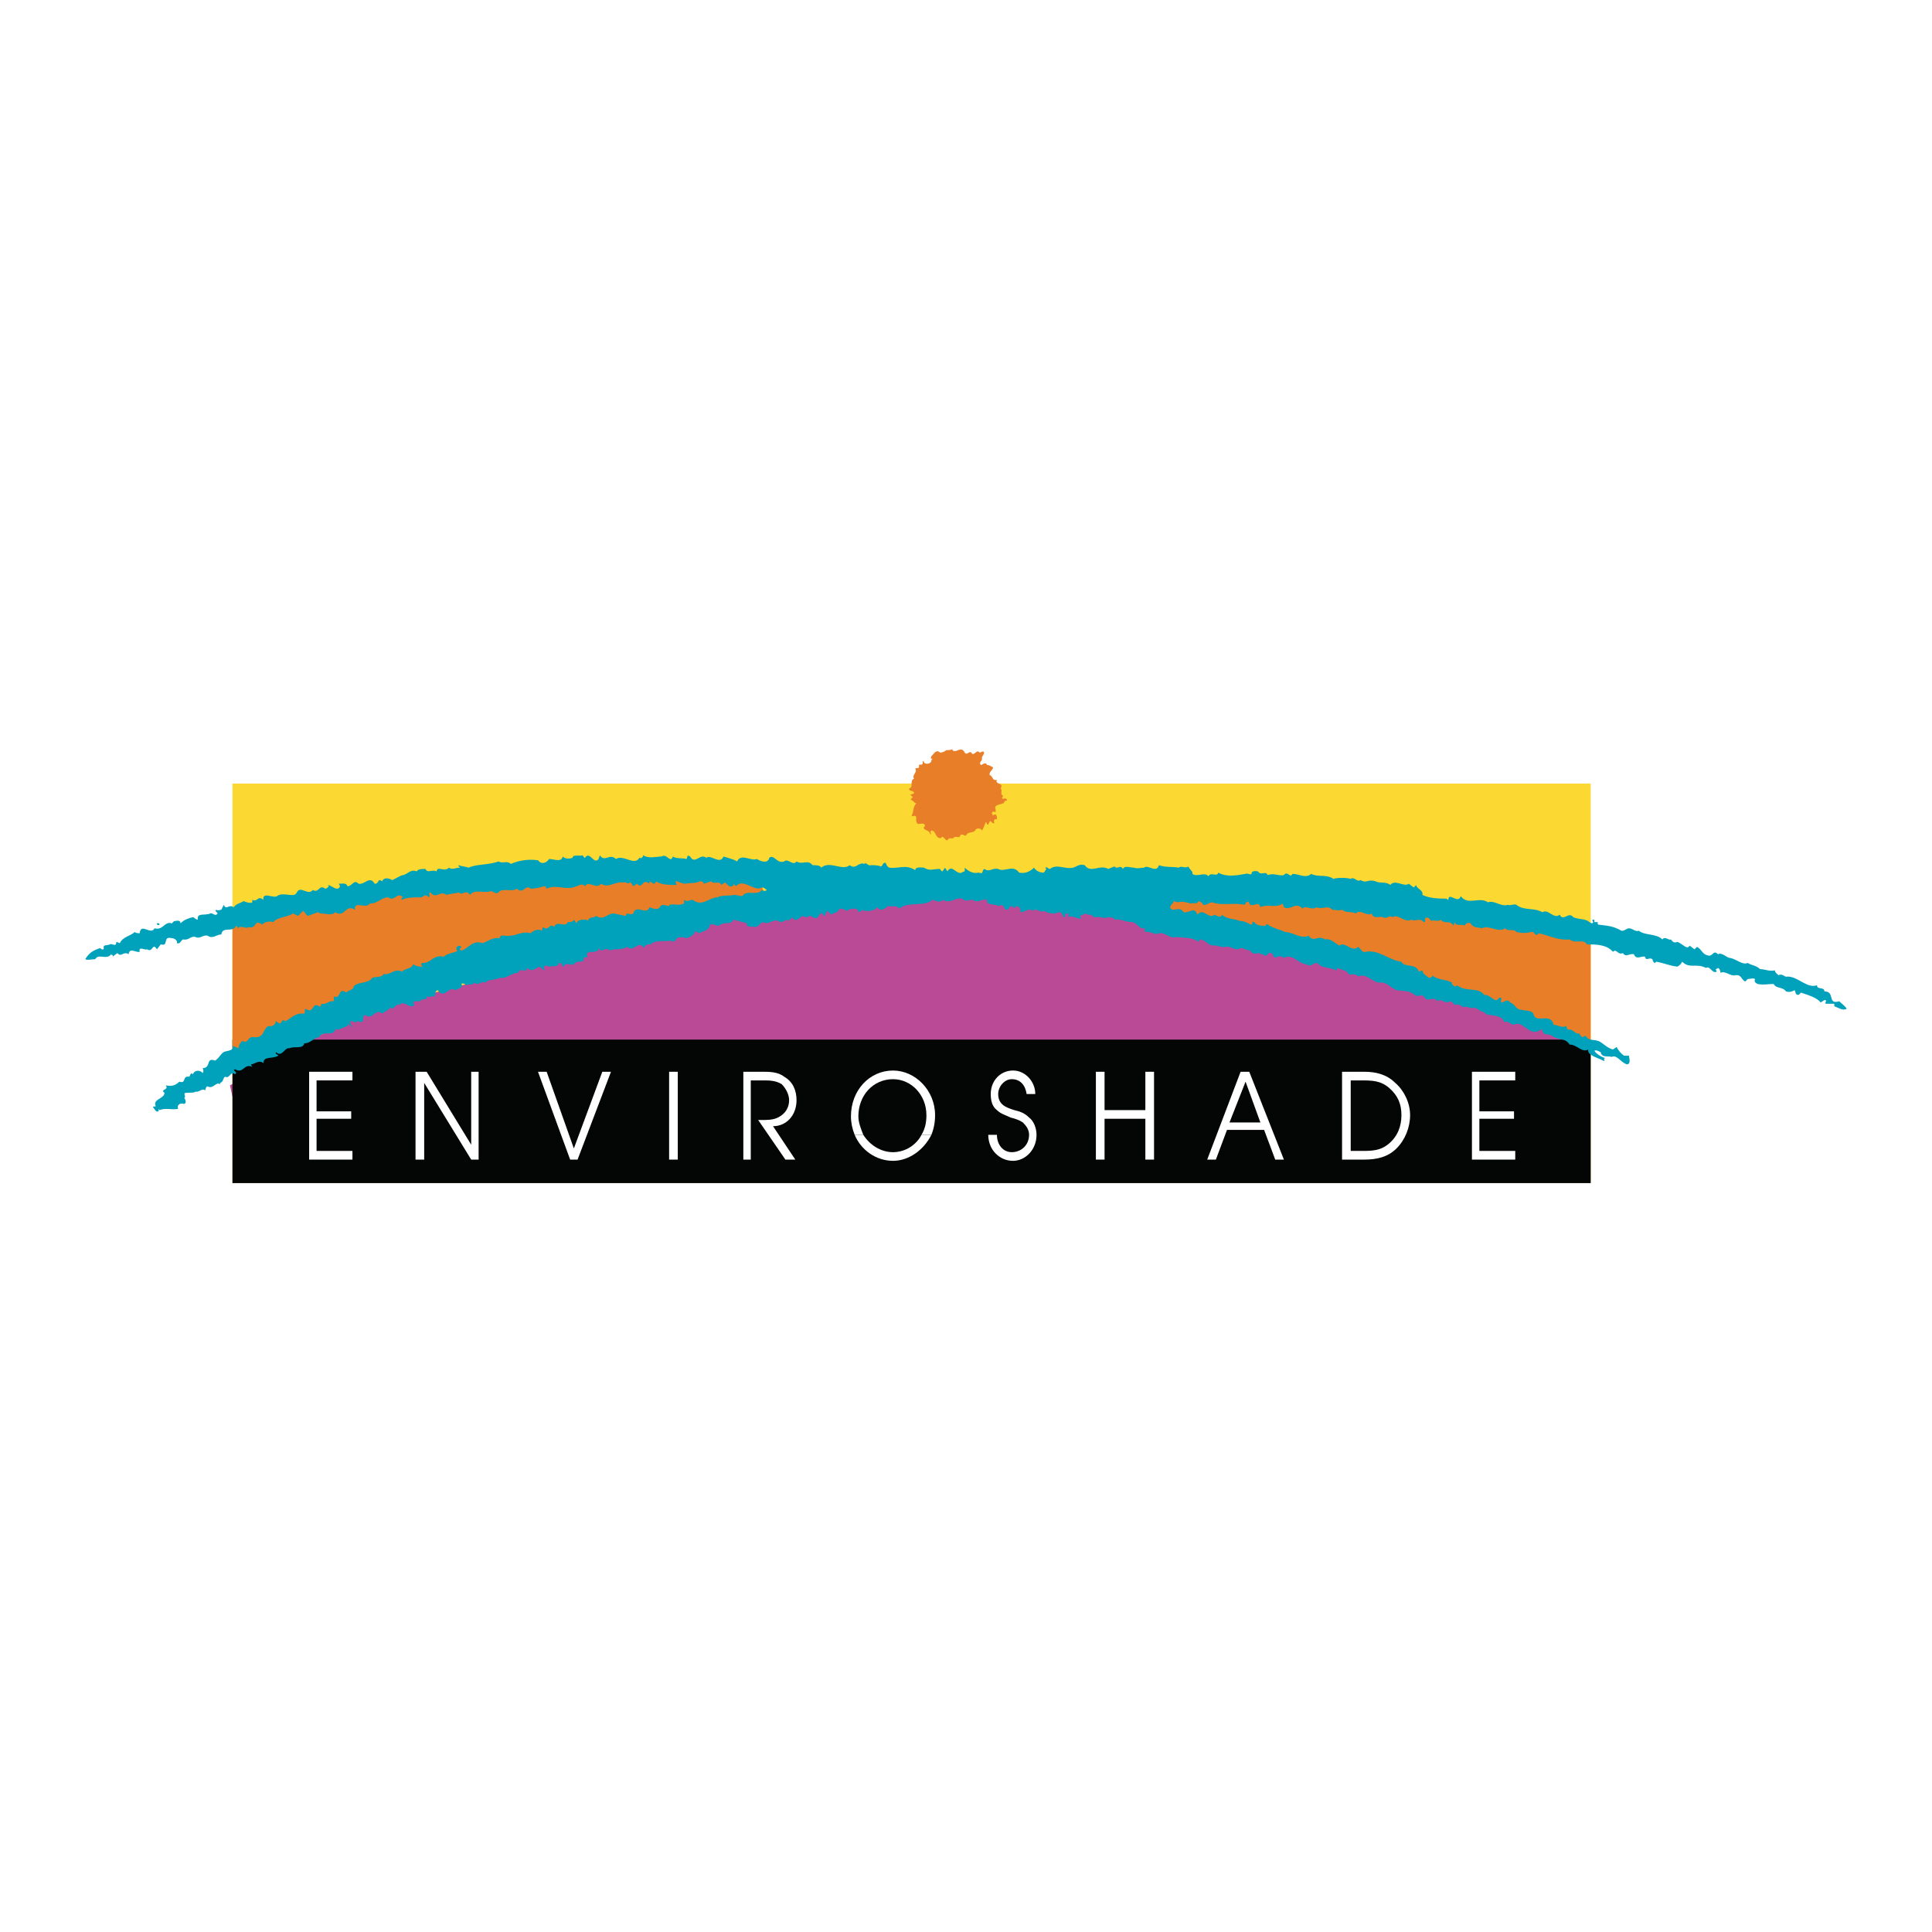 <?xml version="1.0" encoding="utf-8"?>
<!-- Generator: Adobe Illustrator 13.0.0, SVG Export Plug-In . SVG Version: 6.00 Build 14948)  -->
<!DOCTYPE svg PUBLIC "-//W3C//DTD SVG 1.0//EN" "http://www.w3.org/TR/2001/REC-SVG-20010904/DTD/svg10.dtd">
<svg version="1.0" id="Layer_1" xmlns="http://www.w3.org/2000/svg" xmlns:xlink="http://www.w3.org/1999/xlink" x="0px" y="0px"
	 width="192.756px" height="192.756px" viewBox="0 0 192.756 192.756" enable-background="new 0 0 192.756 192.756"
	 xml:space="preserve">
<g>
	<polygon fill-rule="evenodd" clip-rule="evenodd" fill="#FFFFFF" points="0,0 192.756,0 192.756,192.756 0,192.756 0,0 	"/>
	<polygon fill-rule="evenodd" clip-rule="evenodd" fill="#FCD833" points="23.191,78.173 158.704,78.173 158.704,118.037 
		23.191,118.037 23.191,78.173 	"/>
	<polygon fill-rule="evenodd" clip-rule="evenodd" fill="#BA4996" points="23.685,111.619 22.944,108.287 36.026,101.006 
		56.761,95.452 75.397,90.022 96.008,88.541 111.825,91.319 117.768,92.784 132.416,94.588 153.397,102.363 157.08,103.982 
		158.334,107.547 156.606,111.867 23.685,111.619 	"/>
	<polygon fill-rule="evenodd" clip-rule="evenodd" fill="#040606" points="23.191,103.721 158.704,103.721 158.704,118.037 
		23.191,118.037 23.191,103.721 	"/>
	<polygon fill-rule="evenodd" clip-rule="evenodd" fill="#FFFFFF" points="30.843,115.693 35.163,115.693 35.163,114.828 
		31.583,114.828 31.583,111.619 35.039,111.619 35.039,110.879 31.583,110.879 31.583,107.793 35.163,107.793 35.163,106.93 
		30.843,106.93 30.843,115.693 	"/>
	<polygon fill-rule="evenodd" clip-rule="evenodd" fill="#FFFFFF" points="41.457,115.693 42.321,115.693 42.321,108.041 
		47.011,115.693 47.751,115.693 47.751,106.93 47.011,106.93 47.011,114.211 42.568,106.93 41.457,106.93 41.457,115.693 	"/>
	<polygon fill-rule="evenodd" clip-rule="evenodd" fill="#FFFFFF" points="56.884,115.693 57.625,115.693 60.957,106.93 
		60.093,106.93 57.254,114.582 54.539,106.93 53.675,106.93 56.884,115.693 	"/>
	<polygon fill-rule="evenodd" clip-rule="evenodd" fill="#FFFFFF" points="66.758,115.693 67.622,115.693 67.622,106.93 
		66.758,106.93 66.758,115.693 	"/>
	<path fill-rule="evenodd" clip-rule="evenodd" fill="#FFFFFF" d="M74.163,115.693h0.741v-7.9h1.234c0.617,0,1.234,0,1.851,0.371
		c0.37,0.371,0.741,0.988,0.741,1.605c0,0.74-0.371,1.357-1.111,1.727c-0.493,0.248-1.11,0.248-1.728,0.248h-0.247l2.715,3.949
		h0.987l-2.221-3.332c1.357,0,2.345-1.111,2.345-2.592c0-0.988-0.37-1.852-1.234-2.346c-0.617-0.494-1.481-0.494-2.221-0.494h-1.852
		V115.693L74.163,115.693z"/>
	<path fill-rule="evenodd" clip-rule="evenodd" fill="#FFFFFF" d="M85.271,113.225c0.617,1.48,2.098,2.592,3.826,2.592
		c1.604,0,3.085-1.111,3.826-2.592h-0.987c-0.494,0.986-1.604,1.729-2.839,1.729c-1.234,0-2.345-0.742-2.962-1.729H85.271
		L85.271,113.225z"/>
	<path fill-rule="evenodd" clip-rule="evenodd" fill="#FFFFFF" d="M86.134,113.225c-0.247-0.617-0.494-1.234-0.494-1.852
		c0-2.098,1.481-3.703,3.456-3.703c1.852,0,3.333,1.605,3.333,3.58c0,0.74-0.124,1.357-0.494,1.975h0.987
		c0.247-0.617,0.37-1.234,0.37-1.975c0-2.469-1.975-4.443-4.196-4.443c-2.345,0-4.196,1.975-4.196,4.566
		c0,0.617,0.124,1.234,0.371,1.852H86.134L86.134,113.225z"/>
	<path fill-rule="evenodd" clip-rule="evenodd" fill="#FFFFFF" d="M98.6,113.225c0,1.48,1.11,2.592,2.469,2.592
		c1.233,0,2.345-1.111,2.345-2.592c0-0.617-0.247-1.357-0.741-1.729c-0.493-0.494-0.987-0.617-1.48-0.74
		c-0.74-0.246-1.604-0.494-1.604-1.604c0-0.742,0.617-1.482,1.357-1.482c0.864,0,1.357,0.617,1.481,1.482h0.863
		c0-1.234-0.987-2.346-2.221-2.346c-1.234,0-2.222,0.986-2.222,2.346c0,0.617,0.123,1.234,0.617,1.604
		c0.37,0.371,0.863,0.494,1.357,0.74c0.493,0.123,0.863,0.248,1.234,0.494c0.37,0.371,0.616,0.74,0.616,1.234
		c0,0.986-0.74,1.729-1.728,1.729c-0.863,0-1.48-0.742-1.48-1.729H98.6L98.6,113.225z"/>
	<polygon fill-rule="evenodd" clip-rule="evenodd" fill="#FFFFFF" points="109.337,115.693 110.201,115.693 110.201,111.619 
		114.273,111.619 114.273,115.693 115.138,115.693 115.138,106.93 114.273,106.93 114.273,110.756 110.201,110.756 110.201,106.93 
		109.337,106.93 109.337,115.693 	"/>
	<path fill-rule="evenodd" clip-rule="evenodd" fill="#FFFFFF" d="M120.444,115.693h0.864l1.11-2.963h3.703l1.11,2.963h0.864
		l-3.456-8.764h-0.863L120.444,115.693L120.444,115.693z M122.666,111.99l1.604-4.072l1.481,4.072H122.666L122.666,111.99z"/>
	<path fill-rule="evenodd" clip-rule="evenodd" fill="#FFFFFF" d="M133.897,115.693h2.222c1.234,0,2.345-0.248,3.209-1.111
		c0.863-0.863,1.357-2.098,1.357-3.332s-0.617-2.469-1.481-3.209c-0.863-0.865-1.975-1.111-3.085-1.111h-2.222V115.693
		L133.897,115.693z M134.761,114.828v-7.035h0.987c1.111,0,1.976,0,2.839,0.742c0.864,0.74,1.234,1.604,1.234,2.715
		s-0.37,2.098-1.234,2.838c-0.863,0.74-1.728,0.74-2.839,0.74H134.761L134.761,114.828z"/>
	<polygon fill-rule="evenodd" clip-rule="evenodd" fill="#FFFFFF" points="146.856,115.693 151.176,115.693 151.176,114.828 
		147.597,114.828 147.597,111.619 151.053,111.619 151.053,110.879 147.597,110.879 147.597,107.793 151.176,107.793 
		151.176,106.93 146.856,106.93 146.856,115.693 	"/>
	<path fill-rule="evenodd" clip-rule="evenodd" fill="#E97E29" d="M95.021,74.718v0.124c0.37,0.37,0.864-0.494,1.234,0.247
		c0.247,0.37,0.493-0.37,0.74,0.124c0.247,0.124,0.494-0.494,0.74-0.124c0.124,0,0.247-0.123,0.371-0.123
		c0.246,0.247-0.247,0.493-0.124,0.74c0,0.247-0.37,0.37-0.123,0.617c0.123,0,0.493-0.37,0.617,0c0.246,0,0.37,0.124,0.617,0.247
		c-0.124,0.371-0.371,0.371-0.371,0.741c0.371,0.124,0.247,0.617,0.741,0.494c-0.247,0.494,0.74,0.247,0.37,0.864
		c0.247,0.247-0.124,0.493,0.247,0.74l-0.124,0.247c0.247,0.123,0.37-0.124,0.494,0.123v0.124c-0.247-0.124-0.247,0.247-0.37,0.247
		c-0.247,0.124-0.987,0.124-0.741,0.617c0,0.124,0,0.247,0,0.247c-0.123,0-0.37-0.124-0.37,0.123c0,0,0,0.124,0.124,0.247
		c0-0.124,0.123-0.124,0.246-0.124c0.124,0.124,0.124,0.247,0.124,0.494c-0.247-0.123-0.37,0.124-0.247,0.371
		c-0.247,0.123-0.37-0.371-0.494-0.124L98.6,82.246c-0.123,0.124-0.123-0.123-0.247-0.247c-0.123,0.37-0.246,0.617-0.37,0.864
		c-0.123-0.247-0.494-0.247-0.617-0.123c-0.247,0.493-0.74,0.123-0.987,0.617c-0.123,0.124-0.494-0.37-0.617,0.124
		c-0.247,0.124-0.494-0.124-0.617,0.124c-0.247,0.124-0.493-0.124-0.617,0.247c-0.247,0-0.494-0.617-0.617-0.247
		c-0.617,0.124-0.494-0.741-0.987-0.741c-0.247,0.124,0.123,0.37-0.124,0.37c0-0.493-0.987-0.37-0.494-0.864
		c-0.247-0.494-0.74,0.124-0.864-0.37c-0.124-0.247,0.124-0.617-0.247-0.617c0,0-0.124,0.124-0.247,0
		c0.247-0.37,0.123-0.987,0.494-1.234c-0.247,0-0.371-0.37-0.617-0.37l0.247-0.247l-0.247-0.247l0.37-0.124
		c0-0.37-0.494-0.123-0.494-0.493c0.494-0.124,0-0.741,0.494-0.988c-0.247-0.37,0.371-0.617,0.124-0.987
		c0.124-0.124,0.247,0,0.37-0.124v-0.247c0.124-0.124,0.37,0.124,0.37-0.247v-0.123c0.124,0,0.124,0,0.124,0.123
		c0,0,0.124,0.124,0.247,0.124s0.37,0,0.494-0.247v-0.124l0,0l0.123-0.124c-0.123,0-0.247,0-0.123-0.247
		c0.247-0.247,0.494-0.74,0.864-0.37c0.247,0,0.494-0.123,0.617-0.247C94.65,74.841,94.897,74.841,95.021,74.718L95.021,74.718z"/>
	<polygon fill-rule="evenodd" clip-rule="evenodd" fill="#E97E29" points="158.704,92.86 158.704,104.461 150.436,100.76 
		128.467,94.835 112.422,90.886 115.138,88.664 138.341,89.281 154.755,91.873 158.704,92.86 	"/>
	<polygon fill-rule="evenodd" clip-rule="evenodd" fill="#E97E29" points="23.191,105.943 23.191,91.75 34.792,89.651 
		58.365,86.936 75.767,87.307 76.384,89.898 45.53,96.563 23.191,105.943 	"/>
	<path fill-rule="evenodd" clip-rule="evenodd" fill="#00A1BA" d="M15.909,92.243c0,0-0.247,0.124-0.247-0.124
		C15.786,92.12,15.909,92.12,15.909,92.243L15.909,92.243z"/>
	<path fill-rule="evenodd" clip-rule="evenodd" fill="#00A1BA" d="M46.764,86.566c0.741-0.37,1.975-0.247,2.962-0.617
		c0.494,0.247,0.864-0.124,1.234,0.247c0.864-0.371,1.728-0.494,2.715-0.371c0.37,0.494,0.864,0.247,1.11-0.123
		c0.494,0,1.234,0.37,1.358-0.247c0.247,0.247,0.617,0.247,0.987,0.124c0-0.371,0.741-0.124,0.987-0.247
		c0.124,0.124,0.124,0.247,0.247,0.247c0.494-0.741,0.864,0.74,1.357,0.124l0.124-0.371c0.494,0.741,0.987-0.247,1.604,0.371
		c0.74-0.494,1.851,0.74,2.345-0.124c0.247,0.124,0.37-0.124,0.37-0.247c0.617,0.371,1.234,0.124,1.852,0.124
		c0.494-0.37,0.864,0.741,1.111,0c0.37,0.247,0.987,0.124,1.357,0.247c0.124-0.124,0-0.494,0.37-0.247
		c0.494,0.864,0.987-0.37,1.604,0.124c0.494-0.371,1.358,0.74,1.728-0.124c0.37,0.124,0.987,0.247,1.357,0.494
		c0.37-0.864,1.358,0,1.975-0.247c0.37,0.247,1.11,0.494,1.234-0.124c0.494-0.371,0.741,0.617,1.481,0.37
		c0.37-0.37,0.864,0.494,1.234,0c0.617,0.37,1.111-0.247,1.604,0.37c0.37,0,0.741,0,0.864,0.247c0.864-0.741,2.098,0.37,2.839-0.247
		c0.617,0.494,0.864-0.37,1.481-0.123c0.123-0.247,0.37,0.247,0.617,0.123c0.37,0,0.74,0,0.987,0.124c0.247,0,0.123-0.37,0.493-0.37
		c0.124,0.247,0.124,0.37,0.371,0.494c0.987,0.124,1.604-0.37,2.592,0.247c0-0.371,0.617-0.247,0.864-0.247
		c0.617,0.37,0.864,0.124,1.604,0.124c0,0,0.124,0.247,0.247,0.247l0.247-0.37l0.247,0.37c0.494-0.864,0.987,0.617,1.604,0
		c0.124,0.124,0.124-0.123,0.124-0.123v-0.247c0.37,0.37,0.863,0.617,1.357,0.494c0.123,0,0.37,0.124,0.37,0
		c0.124-0.124,0-0.247,0.247-0.37c0.493,0.37,0.74-0.124,1.357,0c0.617,0.37,1.481-0.494,2.098,0.37
		c0.617,0.124,1.111-0.124,1.481-0.494c0.247,0.37,0.617,0.494,0.987,0.494l0.247-0.37l-0.124-0.124
		c0.247-0.124,0.247,0.124,0.494,0.124c0.74-0.617,1.728,0.247,2.592-0.247c0.247-0.124,0.494-0.247,0.864-0.124
		c0.617,0.864,1.48-0.123,2.345,0.371l0.617-0.247c0.37,0.371,0.493-0.247,0.863,0.247c0.124-0.371,0.741-0.124,1.111-0.124
		c0.247,0.124,0.74,0,0.987,0c0.37-0.37,1.234,0.617,1.48-0.247c0.741,0.247,1.358,0.124,1.976,0.247
		c0.246-0.247,0.617,0.124,0.987-0.124c0,0.247,0.493,0.494,0.37,0.741c0.493,0.37,1.234-0.247,1.604,0.247
		c0.246-0.494,0.863,0.124,0.987-0.37c0.863,0.494,1.975,0.247,2.715,0.124c0.247-0.124,0.617,0.247,0.617-0.124
		c0.123-0.247,0.617-0.124,0.617-0.124c0.37,0.494,0.74-0.123,0.987,0.371c0.617-0.247,1.111,0.123,1.604,0
		c0.37-0.494,0.617,0.37,0.864-0.124c0.617,0,1.357,0.494,1.851,0c0.741,0.37,1.481,0,2.222,0.494c0.494-0.124,1.234-0.124,1.728,0
		c0.37-0.247,0.617,0.37,0.987,0.124c0.617,0.37,0.741-0.124,1.481,0.123c0.494,0.247,1.111,0,1.481,0.37
		c0.493-0.617,1.357,0.247,1.851-0.123l0.494,0.37l0.247-0.247c0,0.371,0.74,0.494,0.617,0.988c0.74,0.37,1.728,0.37,2.345,0.37
		c0.123,0,0.123,0.124,0.246,0.124c0-0.864,0.988,0.494,1.234-0.37c0.741,0.987,1.852,0,2.716,0.617
		c0.617-0.247,1.357,0.493,1.975,0.247c0.247,0.124,0.617-0.124,0.863,0c0.741,0.617,1.729,0.247,2.592,0.741
		c0.617-0.371,1.111,0.74,1.729,0.247c0.37,0.741,0.864-0.37,1.357,0.247c0.494,0.247,1.234,0.124,1.604,0.494l0.247,0.123
		c0.37-0.123-0.247-0.37,0.246-0.37v0.247h0.371c-0.124,0.123,0,0.123,0,0.247c0.987,0.124,1.48,0.124,2.345,0.617
		c0.37,0,0.493-0.247,0.74-0.247c0.37,0,0.617,0.371,0.987,0.247c0.617,0.494,1.728,0.247,2.345,0.864
		c0.247-0.37,0.617,0.124,0.864,0c0.124,0.247,0.37,0.371,0.617,0.247c0.494,0.124,0.987,0.864,1.234,0.37l0.493,0.37l0.247-0.247
		c0.494,0.247,0.494,0.74,1.11,0.864c0.494,0.124,0.494-0.617,0.987-0.124c0.371-0.247,0.864,0.37,1.234,0.37
		c0.617,0.124,1.234,0.741,1.729,0.494c0.37,0.247,0.863,0.247,1.233,0.617c0.494,0,0.864,0.247,1.481,0.124
		c0,0.247,0.247,0.37,0.37,0.493c0.37-0.246,0.617,0.248,0.864,0.123c1.11,0,1.975,1.234,2.962,0.865c0,0.494,0.74,0.123,0.74,0.617
		c1.111,0,0.247,1.357,1.481,0.986c0.246,0.248,0.617,0.494,0.74,0.742c-0.37,0.246-0.864-0.125-1.234-0.248v-0.246h-0.863
		c-0.124-0.123,0.246-0.371-0.124-0.371l-0.37,0.248c-0.37-0.494-1.234-0.742-1.975-0.988c-0.123,0.123-0.247,0.371-0.493,0.123
		l-0.124-0.369c-0.247,0.123-0.493,0.246-0.863,0.123c-0.371-0.494-0.987-0.248-1.234-0.74c-0.617,0-0.987,0.123-1.604,0
		c-0.247-0.125-0.37-0.248-0.247-0.494c-0.247-0.123-0.494,0-0.74,0l-0.247,0.246c-0.37-0.123-0.37-0.74-0.987-0.617
		c-0.494,0.123-0.987-0.493-1.481-0.246c0,0,0-0.371-0.247-0.494c0,0-0.123,0.123-0.246,0.123l0.123,0.247
		c-0.493,0.247-0.617-0.617-1.11-0.37c-0.864-0.494-1.604,0.123-2.345-0.617c-0.124,0.247-0.247,0.37-0.494,0.494
		c-0.864-0.124-1.357-0.37-2.099-0.494l-0.123,0.124c-0.123,0-0.247-0.247-0.247-0.371c-0.37-0.247-0.617,0.247-0.74-0.247
		c-0.37-0.124-0.864,0.37-1.111-0.247c-0.493-0.123-0.74,0.37-1.11-0.123c-0.493,0.247-0.617-0.494-0.987-0.124
		c-0.617-0.741-1.728-0.741-2.592-0.741c-0.37-0.617-1.11,0-1.728-0.494c-1.111,0.124-1.975-0.37-3.086-0.617
		c-0.37,0.493-0.37-0.247-0.74-0.124c-0.494,0.124-0.987,0.124-1.481,0c-0.246-0.371-0.863,0-1.11-0.371
		c-0.74,0.494-1.604-0.37-2.345,0c-0.37-0.123-0.864,0-1.111-0.494c-0.246-0.123-0.493,0-0.617,0.247
		c-0.123-0.247-0.863,0.124-0.987-0.37l-0.123,0.37c-0.247-0.617-0.987-0.124-1.234-0.617c-0.247,0.247-0.74,0-0.987,0.124
		c-0.123-0.124-0.247-0.494-0.617-0.247c0,0.124,0.124,0.371-0.123,0.371c-0.37-0.494-0.864,0-1.234-0.247
		c-0.617,0.37-1.357-0.617-1.852-0.247c-0.493-0.247-0.493,0.247-0.986,0c-0.247-0.123-0.988,0.247-1.111-0.37
		c-0.494,0.37-1.111-0.494-1.604,0c-0.494-0.247-0.864,0-1.357-0.37c-0.37,0.124-0.617,0-0.987,0c-0.37-0.494-0.987,0-1.604-0.247
		c-0.37,0.371-0.987-0.247-1.357,0.124c-0.741-0.741-1.111,0.247-1.852-0.124l-0.123-0.37c-0.617,0.494-1.604,0-2.222,0.37
		c-0.124-0.74-0.864,0.124-1.111-0.37v-0.123c-0.123-0.124-0.37,0-0.37,0.123l-0.123,0.124c-0.987-0.247-2.222,0.124-3.209-0.247
		c-0.37,0-0.74,0.493-0.987,0.123c0-0.123-0.37-0.247-0.37-0.247c-0.124,0.371-0.617,0.124-0.741,0.247
		c-0.493-0.123-0.863-0.247-1.357-0.123l-0.37-0.124c0,0.247-0.74,0.617-0.123,0.864c0.493,0,0.74-0.247,1.11,0.247
		c0.494,0.123,1.111-0.617,1.357,0.247c0.617-0.741,1.111,0.494,1.729,0c0.246,0.124,0.617,0.37,0.74,0
		c0.493,0.494,1.234,0.37,1.728,0.617c0.37,0,0.74,0.124,1.11,0.37c0.371,0,0-0.37,0.371-0.247c0.246,0.37,0.74,0.37,1.11,0.37
		c0,0,0.124-0.247,0.247-0.124c0.494,0.37,1.234,0.494,1.728,0.741c0.741,0,1.604,0.74,2.346,0.37
		c0.493,0.741,0.987-0.124,1.604,0.37c0.617-0.124,0.987,0.371,1.481,0.617c0.493-0.494,1.234,0.741,1.852,0.124
		c0.246,0.123,0.37,0.617,0.74,0.494c1.357-0.247,2.345,0.864,3.579,0.987c0.247,0.617,1.481,0.124,1.728,0.987l0.371-0.124
		c0,0.37,0.37,0.493,0.616,0.741c0.247,0,0.371-0.125,0.371-0.125v-0.123c0.493,0.494,1.357,0.371,1.975,0.74
		c-0.124,0.125,0.123,0.248,0.246,0.371c0,0,0.247,0,0.247-0.123c0.864,0.74,2.099,0.123,2.716,0.986
		c0.617-0.123,1.11,0.988,1.48,0.248c0.494,0,0,0.369,0.247,0.494c0.37-0.125,0.617-0.371,0.864,0
		c0.616,0.246,0.493,0.74,1.233,0.74c0.37,0.123,0.987,0,1.111,0.492c0.246,0.865,1.728-0.246,1.975,0.988
		c0.37,0,0.864,0.371,1.234,0.123c0.123,0.123,0,0.248,0.247,0.371c0.493-0.123,0.616,0.492,1.11,0.369
		c0,0.123,0.123,0.248,0.247,0.371c0.123,0,0.246-0.123,0.37-0.123c0.37,0.617,0.863,0.246,1.48,0.617
		c0.371,0.246,0.741,0.617,1.234,0.74l0.37-0.248c0.124,0.248,0.37,0.617,0.741,0.865h0.493c0,0.246,0.247,0.863-0.247,0.863
		c-0.617-0.246-0.987-0.988-1.48-0.74c-0.37-0.123-0.987,0.123-1.111-0.494c-0.123,0-0.37-0.246-0.617-0.123
		c0.124,0.246,0.617,0.617,1.111,0.74c-0.37,0,0.123,0.371-0.247,0.246c-0.37-0.246-1.604-0.492-1.48-1.109
		c-0.617,0.369-1.111-0.494-1.852-0.494c-0.494-0.74-1.111-0.371-1.729-0.863c-0.37-0.248-0.987,0-0.987-0.617
		c-0.123-0.123-0.246,0.123-0.37,0.123c-0.987,0.494-1.604-1.111-2.468-0.617c-0.37,0-0.617-0.494-0.987-0.246
		c-0.124-0.617-0.864-0.617-1.357-0.742c-0.371,0.125-0.617-0.369-0.987-0.369c-0.124-0.123-0.371-0.246-0.617-0.371
		c-0.371,0.248-0.741-0.246-1.111,0c-0.247-0.246-0.617-0.369-0.864-0.246c-0.123-0.123-0.246-0.371-0.493-0.371
		c-0.37,0.371-0.864-0.369-1.234,0c-0.37-0.617-0.987,0.248-1.357-0.492c-0.247-0.248-0.617,0.123-0.864-0.125
		c-0.617-0.492-1.11-0.369-1.851-0.492c-0.617-0.248-0.987-0.865-1.729-0.742c-0.74-0.123-1.357-0.986-2.098-0.617
		c-0.371-0.493-0.864,0.125-1.111-0.493l-0.987-0.37c0,0.123,0,0.247-0.123,0.247c-0.617-0.37-1.357-0.124-1.852-0.74
		c-0.493,0-0.617,0.494-1.11,0.123c-0.74,0-1.357-1.11-2.222-0.617c-0.493-0.493-0.987,0.371-1.11-0.37
		c-0.494-0.494-0.494,0.494-0.988,0c-0.123,0-0.246,0-0.37-0.123c0,0-0.74,0.247-0.864-0.247c-0.37,0-0.616-0.247-0.986-0.247
		c-0.494,0.371-0.988-0.247-1.481-0.123c-0.493,0.123-0.987-0.247-1.357-0.124c-0.494-0.124-0.74-0.617-1.234-0.617l-0.123,0.247
		c-0.617-0.494-1.481-0.371-2.222-0.494c-0.617,0.247-1.111-0.494-1.729-0.37c-0.37,0.247-0.863-0.247-1.357-0.124
		c-0.247-0.124,0.124-0.247-0.123-0.371c-0.494,0.124-0.74-0.617-1.234-0.617c-0.617,0-1.234-0.371-1.728-0.247
		c-0.247-0.494-0.987,0-1.357-0.247c-0.247,0-0.494,0-0.741,0c-0.123-0.37-0.617-0.123-0.74-0.37l-0.617,0.247l0.124,0.247
		c-0.371,0.124-0.864-0.37-1.234-0.124c-0.124-0.123,0.123-0.37-0.124-0.37c-0.37,0-0.123,0.247-0.247,0.37
		c-0.37,0-0.123-0.493-0.616-0.493c-0.494,0.247-0.988,0.123-1.481-0.124c-0.247,0.247-0.864-0.371-1.11,0
		c-0.371-0.371-0.741,0.124-1.234,0.124c0-0.247,0-0.494-0.37-0.617c-0.124,0.123-0.247,0.123-0.247,0.247
		c-0.617-0.741-0.37,0.494-0.987,0c0-0.124-0.123-0.247-0.123-0.247c-0.247-0.247-0.247,0-0.494,0c-0.247-0.247-1.234,0-1.11-0.617
		c-0.494-0.124-0.741,0.247-1.234,0.123c-0.37-0.37-0.864,0.247-1.234-0.247c-0.741-0.124-0.864,0.371-1.728,0.247l-0.124-0.123
		c-0.247,0.123-0.494,0.247-0.74,0.123c-0.247,0-0.124-0.123-0.371-0.123c-0.864,0.74-2.345,0.123-3.332,0.864
		c-0.247-0.37-0.741-0.124-1.111-0.247c-0.37,0.247-0.617,0.617-1.11,0.123c-0.247,0.371-0.741,0.371-1.234,0.371
		c-0.247-0.247-0.37,0.124-0.617,0.124c0-0.494-0.741-0.371-0.987-0.247l-0.124,0.124c-0.247-0.124-0.74-0.371-0.864-0.124
		c-0.124,0.37-0.494,0.247-0.741,0.494c-0.123-0.124-0.247-0.247-0.37-0.37c-0.247,0.124-0.124,0.494-0.37,0.494l-0.124-0.247
		c-0.494-0.123-0.247,0.741-0.987,0.37c-0.37-0.37-0.494,0.247-0.987-0.123c-0.37,0.123-0.617,0.74-1.111,0.123
		c0,0.247-0.371,0.247-0.247,0.371c-0.371-0.247-0.494,0.124-0.864,0.124c-0.74-0.494-1.111,0.37-1.728,0
		c-0.371,0.123-0.371,0.37-0.741,0.494c-0.371-0.124-0.987,0.123-0.864-0.371l-1.357-0.37c-0.247,0.617-0.987,0.124-1.481,0.617
		c-0.247,0-0.617-0.247-0.864-0.124c-0.124,0.617-0.617,0.617-1.111,0.864l-0.37-0.247c0,0.37-0.494,0.617-0.864,0.74
		c-0.37-0.123-0.74-0.123-0.987,0c0,0.124-0.247,0.494-0.617,0.247c-0.494,0.124-1.481-0.124-1.975,0.37
		c-0.247,0-0.617,0-0.617,0.37c-0.741-0.864-0.987,0.494-1.728-0.123c-0.493,0.37-1.234,0.123-1.728,0.37
		c-0.494-0.494-0.741,0.37-1.111-0.247c0,0.741-1.481,0-1.111,0.864c-0.124,0.123-0.494,0-0.37,0.247
		c0,0.371-0.617,0.124-0.864,0.371c-0.247,0.494-0.987-0.247-1.111,0.37c-0.371,0,0-0.37-0.494-0.37
		c-0.124,0.494-0.617,0.247-0.988,0.37c-0.123,0-0.37-0.247-0.493,0c-0.124,0.124,0.123,0.247,0,0.37l-0.494-0.37
		c-0.37,0.124-0.617,0.617-1.234,0.124c0,0.617-0.741-0.124-0.864,0.494c-0.741,0-1.111,0.617-1.852,0.494
		c-0.37,0.246-1.111,0.123-1.481,0.492c-0.37-0.246-0.617,0.371-0.987,0c-0.247,0.248-0.494,0.125-0.864,0.248
		c-0.124-0.123-0.371-0.248-0.494-0.123c0.247,0.369-0.371,0.492-0.617,0.617c-0.617-0.494-1.111,0.986-1.728,0
		c-0.494,0.123,0,0.74-0.617,0.617c-0.247,0.123-0.37,0-0.493,0c0.123,0.492-0.617,0.123-0.617,0.492c-0.247,0-0.494,0-0.617,0
		c-0.247,0.125,0.123,0.371-0.124,0.494c-0.494,0.123-0.987-0.617-1.357-0.123c-0.371-0.246-0.494,0.617-0.987,0.246
		c0,0.248-0.494,0.371-0.741,0.617c-0.741-0.617-0.864,0.74-1.728,0.123c-0.37,0.248,0.124,0.988-0.74,0.617
		c-0.247,0.371-0.617-0.246-0.741,0.125c0,0.123,0.247,0.369,0.124,0.492l-0.247-0.369c0,0.369-0.74,0.369-0.987,0.617
		c-0.124,0-0.247-0.123-0.37,0c-0.247,0.74-1.234,0-1.604,0.74c-0.617,0.123-0.864,0.617-1.481,0.617
		c-0.124,0.617-0.987,0.246-1.481,0.494c-0.494-0.125-0.74,0.986-1.357,0.369v0.123c0,0.123,0.247,0.123,0.247,0.248
		c-0.617,0.369-1.481,0-1.481,0.74c-0.494-0.371-0.864,0.123-1.234,0.123c0,0.123,0.124,0.246,0.124,0.246
		c-0.864-0.369-0.864,0.74-1.728,0.248c-0.37,0.123,0.371,0.246,0,0.492c-0.494-0.369-0.494,0.494-0.987,0.248
		c-0.247,0.123-0.124,0.494-0.494,0.617v0.123c-0.494-0.246-0.617,0.494-1.234,0.246c-0.124-0.123-0.247,0.248-0.247,0.371
		c-0.37-0.246-0.617,0.246-0.987,0.123c0,0.123-0.617,0.123-0.864,0.123c-0.493,0,0,0.371-0.247,0.494
		c0.124,0.248,0.247,0.494,0,0.617c-0.494-0.123-0.741,0.123-0.617,0.494c-0.617,0.123-1.234-0.123-1.851,0.123
		c-0.247-0.246,0,0.123-0.124,0.123c-0.247,0.123-0.37-0.246-0.494-0.369s0.124-0.123,0.247-0.123
		c-0.37-0.742,0.864-0.742,0.864-1.359c-0.494-0.369,0.494-0.246,0.124-0.74c0.617,0.123,0.987,0,1.357-0.369
		c0.74,0.246,0.247-0.617,0.987-0.494c0.124-0.123,0.124-0.494,0.37-0.248c0.124-0.369,0.617-0.492,0.987-0.123
		c0.124-0.246,0-0.369,0-0.492c0.864,0,0.247-1.111,1.234-0.742c0.494-0.369,0.494-0.617,0.864-0.863
		c0.247-0.123,1.111-0.123,0.864-0.617l0.617,0.248c0-0.371,0.123-0.494,0.37-0.742c0.617,0.371,0.494-0.492,1.11-0.369
		c1.111,0.123,0.864-0.74,1.481-1.111c0.494,0.123,0.741-0.246,0.741-0.494l0.37,0.248c0.37-0.123,0.123-0.494,0.617-0.248
		c0.493-0.246,0.987-0.863,1.851-0.74c0.124-0.123,0-0.369,0.124-0.492c0.864,0.615,0.617-0.742,1.357-0.248
		c0.247,0.123,0.124-0.123,0.247-0.246c0.494,0.123,0.74-0.371,1.234-0.248v-0.492c0.741,0.369,0.37-0.988,1.234-0.371
		c0.123-0.246,0.74-0.246,0.74-0.617c0.371-0.494,1.481-0.246,1.852-0.863c0.247-0.125,0.987,0,1.111-0.371
		c0.74,0.123,1.11-0.617,1.851-0.247c0.37-0.37,0.987-0.247,1.111-0.741c0.37,0.247,0.617,0.247,0.987,0.247
		c-0.247-0.124-0.247-0.37,0-0.37c0.864,0,0.987-0.864,2.098-0.617c0.247-0.37,1.111-0.37,1.357-0.617
		c-0.123,0-0.123-0.124-0.123-0.247c0-0.123,0.247-0.37,0.494-0.123c0,0.123-0.371,0.247,0,0.37c0.617-0.124,1.11-1.111,2.098-0.74
		c0.494-0.124,0.987-0.617,1.728-0.494c0-0.493,0.741-0.123,0.987-0.247c0.741,0,1.234-0.494,2.098-0.247
		c0.247-0.247,0.741-0.494,1.111-0.247l0.124-0.37c0.617,0.494,0.617-0.494,1.111,0c0.247-0.741,1.111,0.123,1.357-0.494
		c0.247,0,0.494,0,0.617-0.247l0.247,0.37c0.124-0.37,0.494-0.37,0.987-0.37l0.124,0.124c0.247-0.494,0.617-0.247,0.864-0.494
		c0.741,0.494,1.111-0.247,1.728-0.247l1.234,0.247c0-0.494,0.494,0,0.74-0.247c0.247-0.987,1.358,0.247,1.604-0.617
		c0.371,0.124,0.864,0.371,1.111-0.123c0.247-0.247,0.617,0,0.864,0v-0.124c0.74-0.124,0.864,0.124,1.48-0.124v-0.37
		c0.371,0.247,0.494,0,0.864,0c0.987,0.74,1.604-0.247,2.468-0.247c0.37-0.247,1.111-0.123,1.728-0.247c0.247,0,0.741,0.247,0.864,0
		c0.494-0.494,1.358,0.124,1.852-0.494c0.124,0.123,0.37,0.123,0.494,0c-0.247-0.124-0.247-0.247-0.494-0.247
		c-0.741,0.494-1.852-0.987-2.592-0.123l-0.247-0.247c0,0.247,0,0.123-0.124,0.247c-0.37,0.123-0.494-0.247-0.74-0.371l-0.371,0.247
		c-0.123-0.493-0.74,0-0.987-0.37l-0.74,0.247c0-0.124-0.124-0.247-0.371-0.247c-0.493,0.247-0.987,0.124-1.48,0.247
		c-0.371,0-0.617-0.247-0.987-0.247l0.123,0.37c-0.494,0-1.357,0-1.851-0.247C65.4,87.8,65.4,88.17,65.276,88.17
		c-0.247,0-0.494-0.494-0.494,0c-0.74-0.617-0.617,0.617-1.234,0l-0.37,0.247c-0.123-0.124-0.123-0.371-0.37-0.371
		c-0.123,0.247-0.37-0.124-0.617,0c-0.864-0.124-1.481,0.617-2.221,0.124c-0.494,0.617-1.234-0.37-1.604,0.247
		c-0.37-0.371-0.617,0-0.864,0c-0.987,0.493-1.975-0.247-2.962,0.247c-0.124-0.124,0-0.247-0.247-0.247
		c-0.371,0.123-0.864,0.247-1.358,0.247c-0.494-0.494-0.74,0.617-1.357,0c-0.494,0.371-1.481-0.124-1.852,0.371
		c-0.247,0.247-0.493-0.124-0.74-0.124c-0.74,0.247-1.604-0.247-2.098,0.371c-0.37-0.617-0.741,0.124-1.111-0.247
		c-0.37,0.123-0.864,0.123-1.234,0.247c-0.617-0.494-0.987,0.494-1.604-0.247c-0.247,0,0,0.37-0.124,0.493
		c-0.494-0.493-0.617,0.124-0.987,0c-0.617,0-1.234,0-1.728,0.247c-0.124-0.124,0-0.247,0.124-0.247
		c-0.617-0.617-0.864,0.494-1.481,0c-0.74,0-0.987,0.617-1.851,0.617c-0.37,0.617-1.604-0.37-1.481,0.617
		c-0.987-0.617-0.987,0.864-1.975,0.247c-0.247,0.37-0.987,0.123-1.481,0.123l-0.247-0.123l-0.987,0.37
		c-0.247-0.124-0.247-0.37-0.494-0.494l-0.494,0.494l-0.494-0.247c-0.494,0.37-1.604,0.37-1.975,0.864
		c-0.494-0.124-0.864,0-1.111,0.247c-0.864-0.617-0.494,0.494-1.357,0.247c-0.124,0.247-0.987-0.247-0.987,0.123
		c-0.124,0-0.124-0.247-0.247-0.247c-0.37,0.741-1.357,0-1.481,0.864c-0.494,0-0.864,0.494-1.357,0.124
		c-0.494-0.124-0.741,0.37-1.234,0.124c-0.494-0.124-0.617,0.37-1.234,0.247c-0.247,0.124-0.247,0.494-0.617,0.371
		c0.124-0.247-0.247-0.494-0.493-0.494c-0.988-0.247-0.247,0.864-1.111,0.617l-0.371,0.494c-0.494-0.74-0.37,0.371-0.987,0
		c-0.247,0.124-0.864-0.37-0.74,0.247c-0.371,0.124-0.987-0.494-1.111,0.247c-0.494-0.37-0.741,0.37-1.111-0.123l-0.494,0.37
		c0.124-0.247-0.124-0.124-0.124-0.247c-0.494,0.617-1.234-0.123-1.604,0.494c-0.37,0-0.74,0.124-0.987,0
		c0.37-0.617,0.741-0.864,1.481-1.111c0.123,0.124,0.37,0.247,0.37,0c-0.124-0.37,0.37-0.247,0.617-0.37
		c0.123-0.123,0.617,0.247,0.617-0.123c0-0.247,0.247,0,0.371,0c0.247-0.617,1.111-0.741,1.481-1.111
		c0.123,0.124,0.37,0.124,0.494,0.124c0.124-1.111,1.111,0.247,1.481-0.494c0.864,0.247,0.987-0.74,1.728-0.494l0.247-0.247
		c-0.124,0.124,0.617-0.247,0.617,0.247c0.37-0.37,0.741-0.494,1.234-0.617c0.124,0,0.247,0.247,0.494,0.247
		c-0.124-0.74,0.74-0.37,1.234-0.617c0.247-0.123,0.494,0.37,0.741,0c0-0.123-0.371-0.247-0.124-0.37c0.124,0.124,0.37,0,0.494,0
		l0.247-0.494c0.247,0.617,0.494-0.124,0.987,0.247c0.247-0.37,0.617-0.37,0.987-0.617c0.247,0.124,0.741,0.247,0.864,0.124v-0.247
		c0.617,0.247,0.494-0.494,1.111,0c-0.124-0.864,0.987-0.124,1.357-0.37c0.617-0.494,1.728,0.247,1.975-0.37
		c0.37-0.741,1.111,0.37,1.604-0.247c0.617,0.37,0.617-0.617,1.234-0.124c0.124,0,0.247-0.124,0.37-0.247l-0.124-0.124
		c0.371,0,0.987,0.741,1.234,0.124l-0.124-0.247c0.371,0,0.741-0.124,0.864,0.247c0.494,0,0.617-0.741,1.111-0.247
		c0.617,0.123,1.111-0.864,1.604,0c0.494,0,0.247-0.617,0.741-0.247c0.124-0.37,0.617-0.37,0.987-0.123
		c0.37-0.124,0.864-0.494,1.111-0.494c0.494-0.124,0.74-0.617,1.357-0.371c0.124-0.247,0.494-0.247,0.864-0.247
		c0.247,0.494,0.617,0,1.111,0.247c0.123-0.617,0.74,0.124,1.234-0.37c0.37,0.247,0.617,0,1.111,0
		c-0.124-0.124-0.247-0.247-0.124-0.247C46.023,86.442,46.394,86.442,46.764,86.566L46.764,86.566z"/>
	<path fill-rule="evenodd" clip-rule="evenodd" fill="#00A1BA" d="M15.909,92.243c0,0-0.247,0.124-0.247-0.124
		C15.786,92.12,15.909,92.12,15.909,92.243L15.909,92.243z"/>
</g>
</svg>
